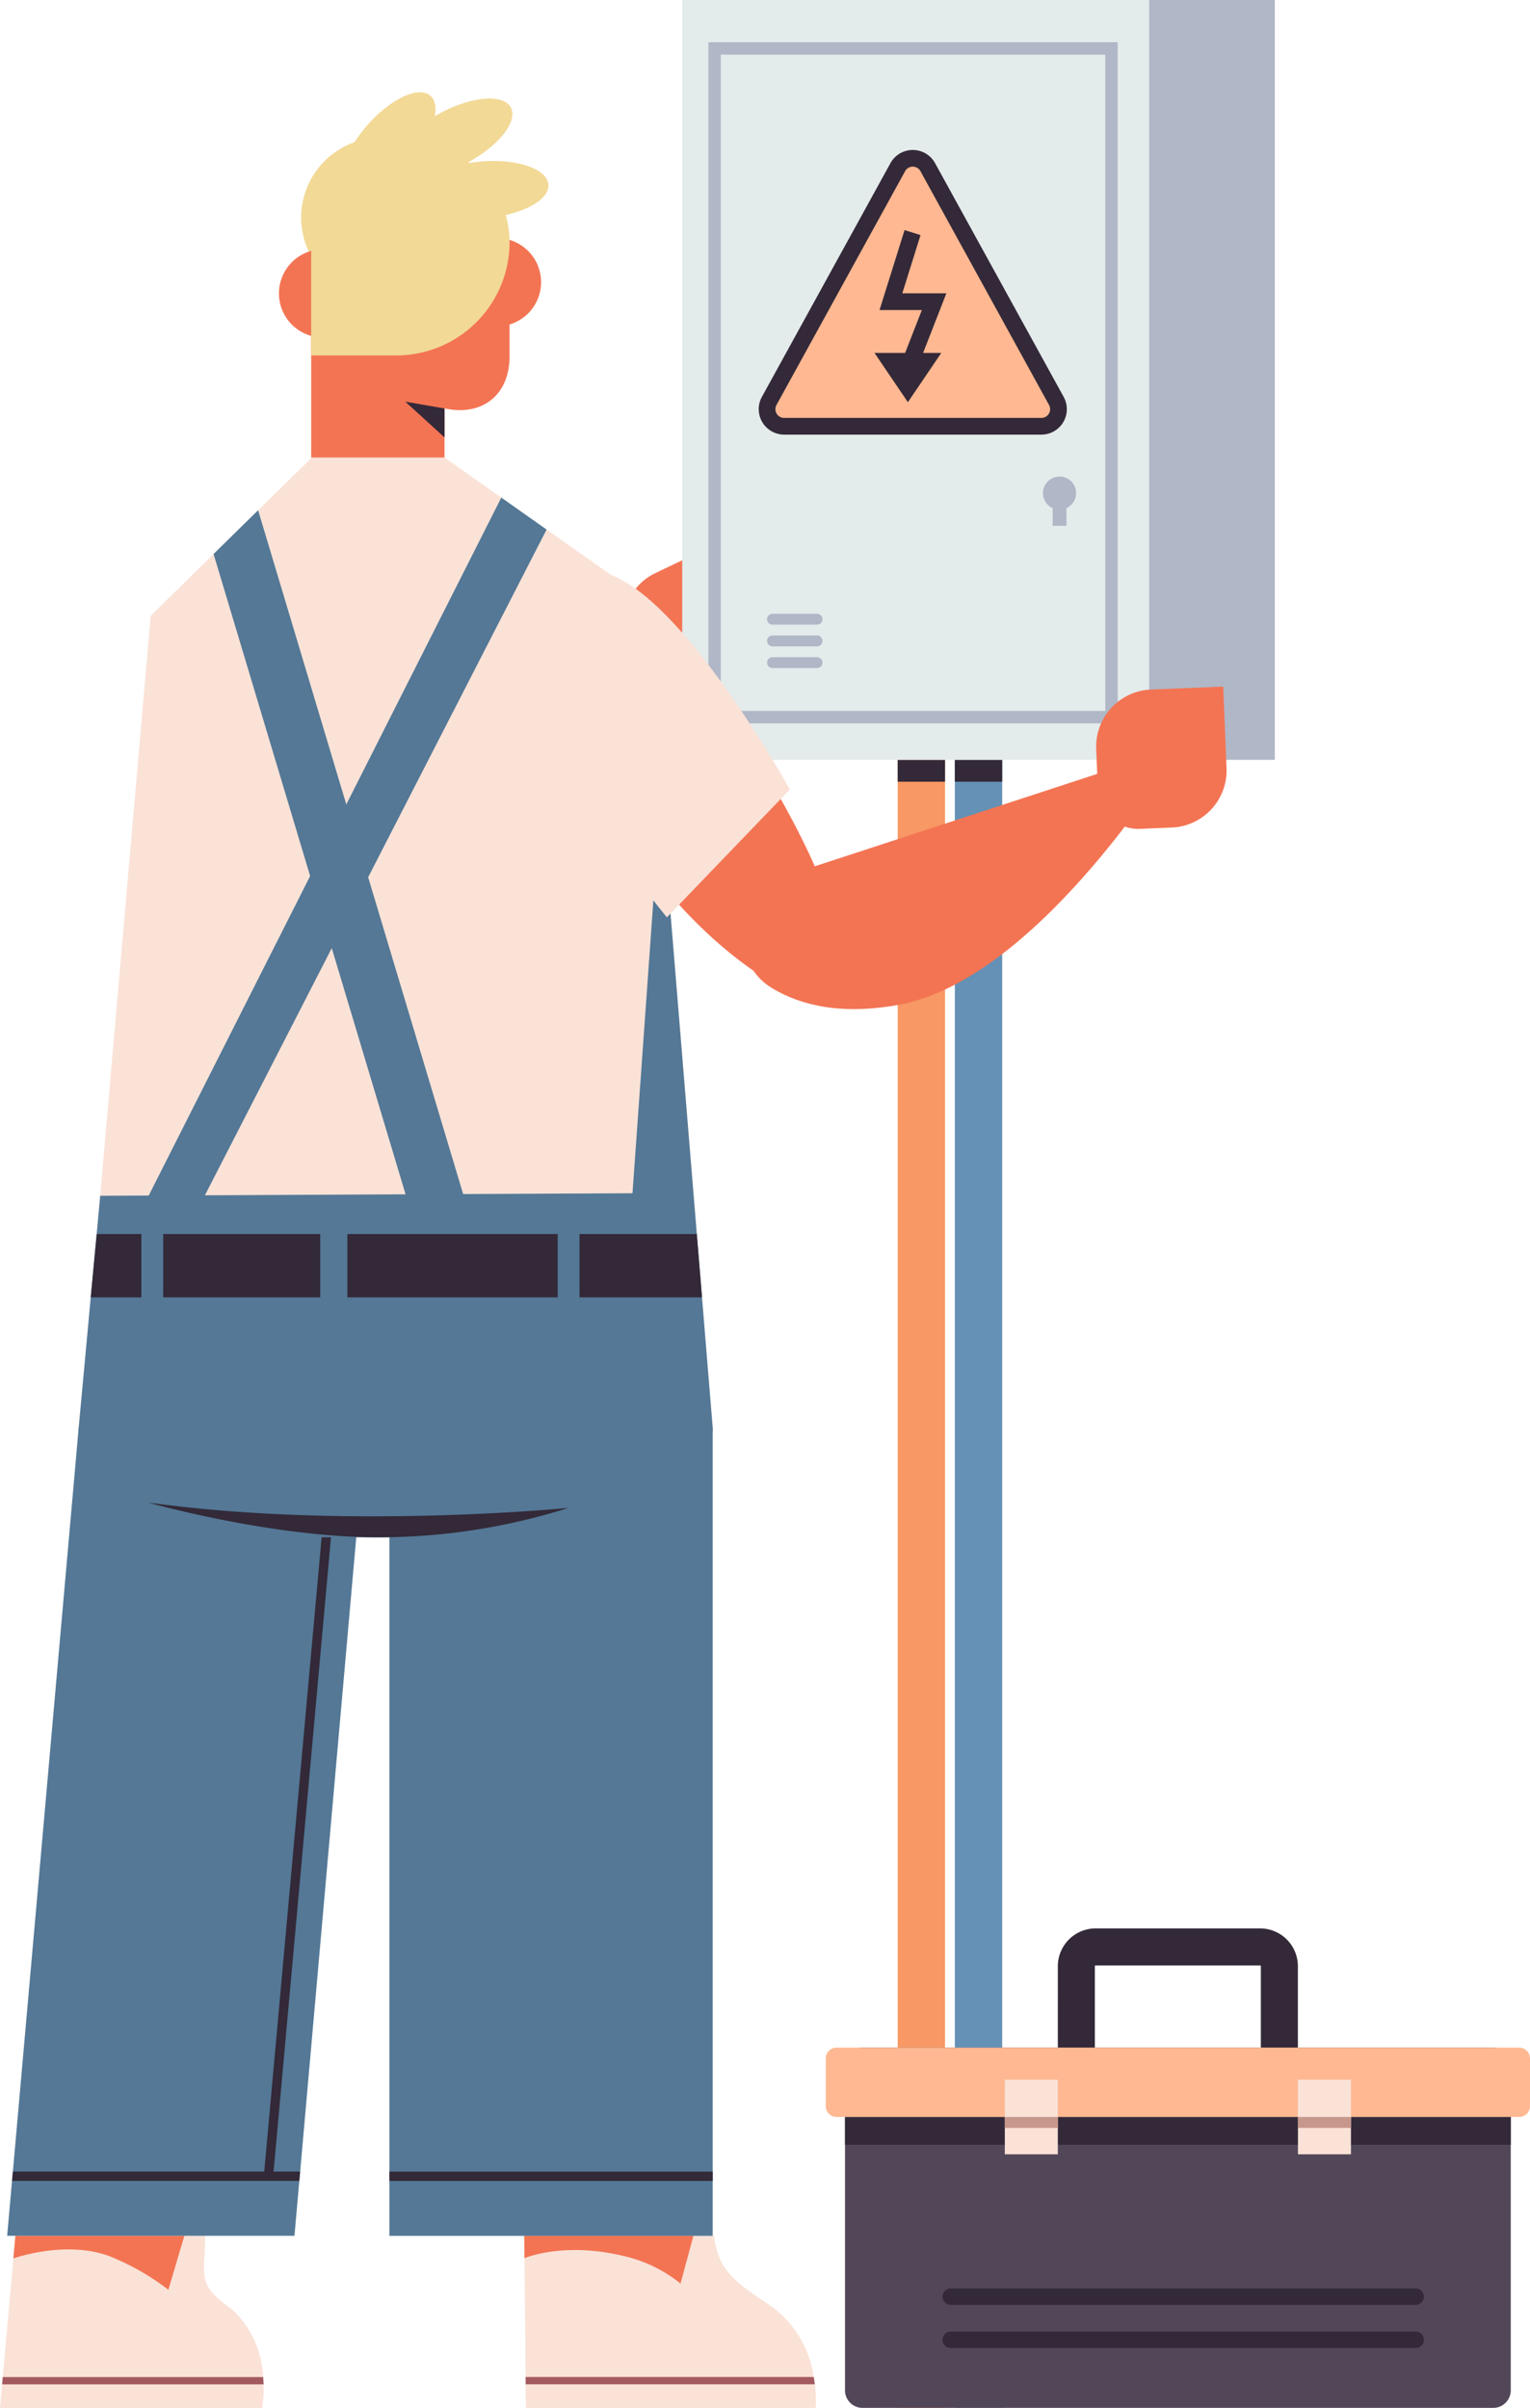 <svg xmlns="http://www.w3.org/2000/svg" xmlns:xlink="http://www.w3.org/1999/xlink" id="Groupe_31044" data-name="Groupe 31044" width="206.116" height="324.339" viewBox="0 0 206.116 324.339"><defs><clipPath id="clip-path"><rect id="Rectangle_2176" data-name="Rectangle 2176" width="206.116" height="324.339" fill="none"></rect></clipPath></defs><rect id="Rectangle_2158" data-name="Rectangle 2158" width="6.379" height="223.378" transform="translate(128.634 100.952)" fill="#6491b5"></rect><rect id="Rectangle_2159" data-name="Rectangle 2159" width="6.38" height="223.378" transform="translate(120.933 100.952)" fill="#f79865"></rect><rect id="Rectangle_2160" data-name="Rectangle 2160" width="6.38" height="2.941" transform="translate(120.933 102.351)" fill="#332938"></rect><rect id="Rectangle_2161" data-name="Rectangle 2161" width="6.38" height="2.941" transform="translate(128.634 102.351)" fill="#332938"></rect><g id="Groupe_31043" data-name="Groupe 31043"><g id="Groupe_31042" data-name="Groupe 31042" clip-path="url(#clip-path)"><path id="Trac&#xE9;_14352" data-name="Trac&#xE9; 14352" d="M53.956,118.855,94.929,82.736s-4.792,36.044-21.046,46.882c-6.513,4.342-12.053,5.3-16.5,4.717-7.379-.972-9.379-10.4-3.423-15.48" fill="#f37453"></path><path id="Trac&#xE9;_14353" data-name="Trac&#xE9; 14353" d="M84.668,87.467l2.4,5.013a5.434,5.434,0,0,0,7.25,2.55l3.886-1.864A7.7,7.7,0,0,0,101.82,82.9l-4.755-9.913L88.278,77.2a7.7,7.7,0,0,0-3.61,10.267" fill="#f37453"></path><rect id="Rectangle_2162" data-name="Rectangle 2162" width="62.9" height="102.35" transform="translate(91.907)" fill="#e4ebeb"></rect><rect id="Rectangle_2163" data-name="Rectangle 2163" width="16.932" height="102.35" transform="translate(154.807)" fill="#b0b7c7"></rect><path id="Trac&#xE9;_14354" data-name="Trac&#xE9; 14354" d="M150.569,97.432H95.432V5.69h55.137ZM97.1,95.76h51.8V7.36H97.1Z" fill="#b0b7c7"></path><path id="Trac&#xE9;_14355" data-name="Trac&#xE9; 14355" d="M140.29,57.417H105.64A2.3,2.3,0,0,1,103.621,54l17.326-31.484a2.3,2.3,0,0,1,4.036,0L142.308,54a2.3,2.3,0,0,1-2.018,3.414" fill="#ffb891"></path><path id="Trac&#xE9;_14356" data-name="Trac&#xE9; 14356" d="M140.29,58.541H105.639a3.428,3.428,0,0,1-3-5.081L119.96,21.975a3.429,3.429,0,0,1,6.008,0L143.294,53.46a3.428,3.428,0,0,1-3,5.081M122.965,22.45a1.155,1.155,0,0,0-1.033.611L104.607,54.544a1.178,1.178,0,0,0,1.032,1.747H140.29a1.178,1.178,0,0,0,1.032-1.747L124,23.06a1.155,1.155,0,0,0-1.031-.61" fill="#332938"></path><path id="Trac&#xE9;_14357" data-name="Trac&#xE9; 14357" d="M122.9,51.264l-2.1-.82,3.391-8.685h-5.7l3.368-10.766,2.151.672-2.454,7.841h5.937Z" fill="#332938"></path><path id="Trac&#xE9;_14358" data-name="Trac&#xE9; 14358" d="M122.308,54.172l-4.5-6.636h9Z" fill="#332938"></path><path id="Trac&#xE9;_14359" data-name="Trac&#xE9; 14359" d="M144.965,66.417a2.228,2.228,0,1,1-2.228-2.228,2.228,2.228,0,0,1,2.228,2.228" fill="#b0b7c7"></path><rect id="Rectangle_2164" data-name="Rectangle 2164" width="1.857" height="3.289" transform="translate(141.809 67.531)" fill="#b0b7c7"></rect><path id="Trac&#xE9;_14360" data-name="Trac&#xE9; 14360" d="M110.068,84.135h-6a.731.731,0,1,1,0-1.462h6a.731.731,0,0,1,0,1.462" fill="#b0b7c7"></path><path id="Trac&#xE9;_14361" data-name="Trac&#xE9; 14361" d="M110.068,87.059h-6a.731.731,0,1,1,0-1.462h6a.731.731,0,1,1,0,1.462" fill="#b0b7c7"></path><path id="Trac&#xE9;_14362" data-name="Trac&#xE9; 14362" d="M110.068,89.982h-6a.731.731,0,1,1,0-1.462h6a.731.731,0,0,1,0,1.462" fill="#b0b7c7"></path><path id="Trac&#xE9;_14363" data-name="Trac&#xE9; 14363" d="M96.011,192.3H10.782l2.709-31.114.309-3.6,6.5-74.645,8.479-8.321,6-5.892,7.236-7.1h17.87l7.653,5.4,6.1,4.3,13.214,9.32Z" fill="#fae2d7"></path><path id="Trac&#xE9;_14364" data-name="Trac&#xE9; 14364" d="M116.2,324.33h84.959a2.365,2.365,0,0,0,2.365-2.365v-43.8a2.365,2.365,0,0,0-2.365-2.365H116.2a2.365,2.365,0,0,0-2.365,2.365v43.8a2.365,2.365,0,0,0,2.365,2.365" fill="#524759"></path><path id="Trac&#xE9;_14365" data-name="Trac&#xE9; 14365" d="M128.081,310.454h62.635a1.107,1.107,0,1,0,0-2.215H128.081a1.107,1.107,0,1,0,0,2.215" fill="#332938"></path><path id="Trac&#xE9;_14366" data-name="Trac&#xE9; 14366" d="M128.081,316.263h62.635a1.108,1.108,0,0,0,0-2.216H128.081a1.108,1.108,0,0,0,0,2.216" fill="#332938"></path><rect id="Rectangle_2165" data-name="Rectangle 2165" width="89.688" height="3.741" transform="translate(113.836 285.147)" fill="#332938"></rect><path id="Trac&#xE9;_14367" data-name="Trac&#xE9; 14367" d="M142.506,275.8h4.988V264.837a.1.1,0,0,1,.1-.1h22.164a.1.1,0,0,1,.1.1V275.8h4.989V264.837a5.1,5.1,0,0,0-5.092-5.092H147.6a5.1,5.1,0,0,0-5.092,5.092Z" fill="#332938"></path><path id="Trac&#xE9;_14368" data-name="Trac&#xE9; 14368" d="M112.707,285.146h91.945a1.465,1.465,0,0,0,1.464-1.464v-6.414a1.465,1.465,0,0,0-1.464-1.465H112.707a1.464,1.464,0,0,0-1.464,1.465v6.414a1.464,1.464,0,0,0,1.464,1.464" fill="#ffb891"></path><rect id="Rectangle_2166" data-name="Rectangle 2166" width="7.142" height="10.048" transform="translate(174.854 280.123)" fill="#fae2d7"></rect><rect id="Rectangle_2167" data-name="Rectangle 2167" width="7.142" height="1.474" transform="translate(174.854 285.146)" fill="#c7978c"></rect><rect id="Rectangle_2168" data-name="Rectangle 2168" width="7.142" height="10.048" transform="translate(135.364 280.123)" fill="#fae2d7"></rect><rect id="Rectangle_2169" data-name="Rectangle 2169" width="7.142" height="1.474" transform="translate(135.364 285.146)" fill="#c7978c"></rect><path id="Trac&#xE9;_14369" data-name="Trac&#xE9; 14369" d="M30.55,310.54c.115.087.221.166.336.254a9.438,9.438,0,0,1,1.093.979,13.36,13.36,0,0,1,3.473,8.4c.03.349.045.673.061.979a17.914,17.914,0,0,1-.188,3.183H0l2.071-23.187H27.632c.068,4.806-1.285,6.373,2.918,9.388" fill="#fae2d7"></path><path id="Trac&#xE9;_14370" data-name="Trac&#xE9; 14370" d="M35.513,321.156H.284l.087-.979H35.452c.03.349.045.673.061.979" fill="#a35a5f"></path><path id="Trac&#xE9;_14371" data-name="Trac&#xE9; 14371" d="M103.768,310.54a14.252,14.252,0,0,1,5.85,9.628c.066.341.115.673.151.979a17.259,17.259,0,0,1,.129,3.183H70.844l-.032-3.183,0-.979L70.7,308.651l-.015-.892-.061-6.607h25.57c.539,4.8,3.073,6.372,7.574,9.388" fill="#fae2d7"></path><path id="Trac&#xE9;_14372" data-name="Trac&#xE9; 14372" d="M109.621,320.169c.062.342.109.67.151.979H70.816l-.009-.979Z" fill="#a35a5f"></path><path id="Trac&#xE9;_14373" data-name="Trac&#xE9; 14373" d="M22.683,308.422a33.121,33.121,0,0,0-8-4.551C8.742,301.7,1.8,304.2,1.8,304.2l.272-3.043H24.833Z" fill="#f37453"></path><path id="Trac&#xE9;_14374" data-name="Trac&#xE9; 14374" d="M91.677,307.584a18.826,18.826,0,0,0-7.826-3.752c-8.043-1.9-13.2.337-13.2.337l-.028-3.017H93.417Z" fill="#f37453"></path><path id="Trac&#xE9;_14375" data-name="Trac&#xE9; 14375" d="M40.571,29.308A10.761,10.761,0,1,0,51.332,18.547,10.761,10.761,0,0,0,40.571,29.308" fill="#f2d996"></path><path id="Trac&#xE9;_14376" data-name="Trac&#xE9; 14376" d="M49.437,16.912c-3.136,3.6-4.392,7.639-2.805,9.02s5.412-.419,8.548-4.02,4.39-7.639,2.805-9.02-5.414.419-8.548,4.02" fill="#f2d996"></path><path id="Trac&#xE9;_14377" data-name="Trac&#xE9; 14377" d="M59.4,15.187c-4.213,2.246-6.826,5.571-5.837,7.426s5.206,1.54,9.419-.706,6.827-5.571,5.837-7.426-5.206-1.54-9.419.706" fill="#f2d996"></path><path id="Trac&#xE9;_14378" data-name="Trac&#xE9; 14378" d="M64.963,21.741c-4.76.37-8.486,2.369-8.324,4.466s4.154,3.5,8.914,3.126,8.486-2.369,8.324-4.466-4.154-3.5-8.914-3.126" fill="#f2d996"></path><rect id="Rectangle_2170" data-name="Rectangle 2170" width="17.963" height="20.907" transform="translate(41.92 40.722)" fill="#f37453"></rect><path id="Trac&#xE9;_14379" data-name="Trac&#xE9; 14379" d="M59.883,53.539l-7.4-1.369,7.4,6.747Z" fill="#332938"></path><path id="Trac&#xE9;_14380" data-name="Trac&#xE9; 14380" d="M49.468,39.52a5.944,5.944,0,1,1-5.944-5.944,5.944,5.944,0,0,1,5.944,5.944" fill="#f37453"></path><path id="Trac&#xE9;_14381" data-name="Trac&#xE9; 14381" d="M60.206,55.074,42.578,52.011v-18.8c0-6.87,5.835-12.44,13.034-12.44s13.033,5.57,13.033,12.44V48.026c0,5.142-3.632,7.964-8.439,7.048" fill="#f37453"></path><path id="Trac&#xE9;_14382" data-name="Trac&#xE9; 14382" d="M72.891,38.008a5.944,5.944,0,1,1-5.944-5.944,5.944,5.944,0,0,1,5.944,5.944" fill="#f37453"></path><path id="Trac&#xE9;_14383" data-name="Trac&#xE9; 14383" d="M41.921,47.875H53.376a15.269,15.269,0,0,0,15.27-15.269h0A13.194,13.194,0,0,0,55.452,19.412h-.337A13.194,13.194,0,0,0,41.921,32.6Z" fill="#f2d996"></path><rect id="Rectangle_2171" data-name="Rectangle 2171" width="43.552" height="108.856" transform="translate(52.459 192.299)" fill="#547896"></rect><path id="Trac&#xE9;_14384" data-name="Trac&#xE9; 14384" d="M49.3,192.3,40.437,292.5l-.115,1.258-.654,7.394H.966l.654-7.394.115-1.258L10.6,192.3Z" fill="#547896"></path><path id="Trac&#xE9;_14385" data-name="Trac&#xE9; 14385" d="M35.518,293.365l7.989-88.255,1.256.072-7.99,88.255Z" fill="#332938"></path><path id="Trac&#xE9;_14386" data-name="Trac&#xE9; 14386" d="M96.011,192.3l-.719,14.767H10.157L10.6,192.3l1.624-17.554.8-8.53.474-5.152,79.919-.381.453,5.533.7,8.53Z" fill="#547896"></path><path id="Trac&#xE9;_14387" data-name="Trac&#xE9; 14387" d="M89.026,107.167l-4.018,56.354,8.409-2.836Z" fill="#547896"></path><path id="Trac&#xE9;_14388" data-name="Trac&#xE9; 14388" d="M73.635,71.329,27.51,161.186H19.958L67.534,67.025Z" fill="#547896"></path><path id="Trac&#xE9;_14389" data-name="Trac&#xE9; 14389" d="M65.673,171.77,58.545,173.9,43.182,122.663l-2.91-9.693-11.5-38.35,6-5.892,10.656,35.547,2.91,9.686Z" fill="#547896"></path><path id="Trac&#xE9;_14390" data-name="Trac&#xE9; 14390" d="M94.574,174.745H12.226l.8-8.529H93.87Z" fill="#332938"></path><rect id="Rectangle_2172" data-name="Rectangle 2172" width="2.942" height="13.413" transform="translate(19.045 164.06)" fill="#547896"></rect><rect id="Rectangle_2173" data-name="Rectangle 2173" width="3.66" height="13.413" transform="translate(43.137 163.773)" fill="#547896"></rect><rect id="Rectangle_2174" data-name="Rectangle 2174" width="2.942" height="13.413" transform="translate(75.131 163.485)" fill="#547896"></rect><path id="Trac&#xE9;_14391" data-name="Trac&#xE9; 14391" d="M19.958,202.384s16.486,4.683,30.977,4.683A84.852,84.852,0,0,0,76.6,203.1s-30.016,2.994-56.644-.719" fill="#332938"></path><path id="Trac&#xE9;_14392" data-name="Trac&#xE9; 14392" d="M1.735,292.5h38.7l-.115,1.258H1.62Z" fill="#332938"></path><rect id="Rectangle_2175" data-name="Rectangle 2175" width="43.552" height="1.258" transform="translate(52.459 292.503)" fill="#332938"></rect><path id="Trac&#xE9;_14393" data-name="Trac&#xE9; 14393" d="M107.058,117.572l51.912-16.985s-18.648,31.216-37.861,34.748c-7.7,1.414-13.168.108-17.025-2.19-6.394-3.808-4.5-13.264,2.974-15.573" fill="#f37453"></path><path id="Trac&#xE9;_14394" data-name="Trac&#xE9; 14394" d="M147.675,100.878l.227,5.556a5.436,5.436,0,0,0,5.653,5.208l4.306-.177a7.7,7.7,0,0,0,7.375-8l-.45-10.986-9.737.4a7.7,7.7,0,0,0-7.374,8" fill="#f37453"></path><path id="Trac&#xE9;_14395" data-name="Trac&#xE9; 14395" d="M96.681,93.9,83.19,110.574s7.5,13.782,20.919,21.869c10.067,6.068,11.021-2.232,6.647-13.384S96.681,93.9,96.681,93.9" fill="#f37453"></path><path id="Trac&#xE9;_14396" data-name="Trac&#xE9; 14396" d="M89.841,123.561S62.573,91.216,76.486,78.338c9.539-8.829,29.927,27.991,29.927,27.991Z" fill="#fae2d7"></path></g></g></svg>